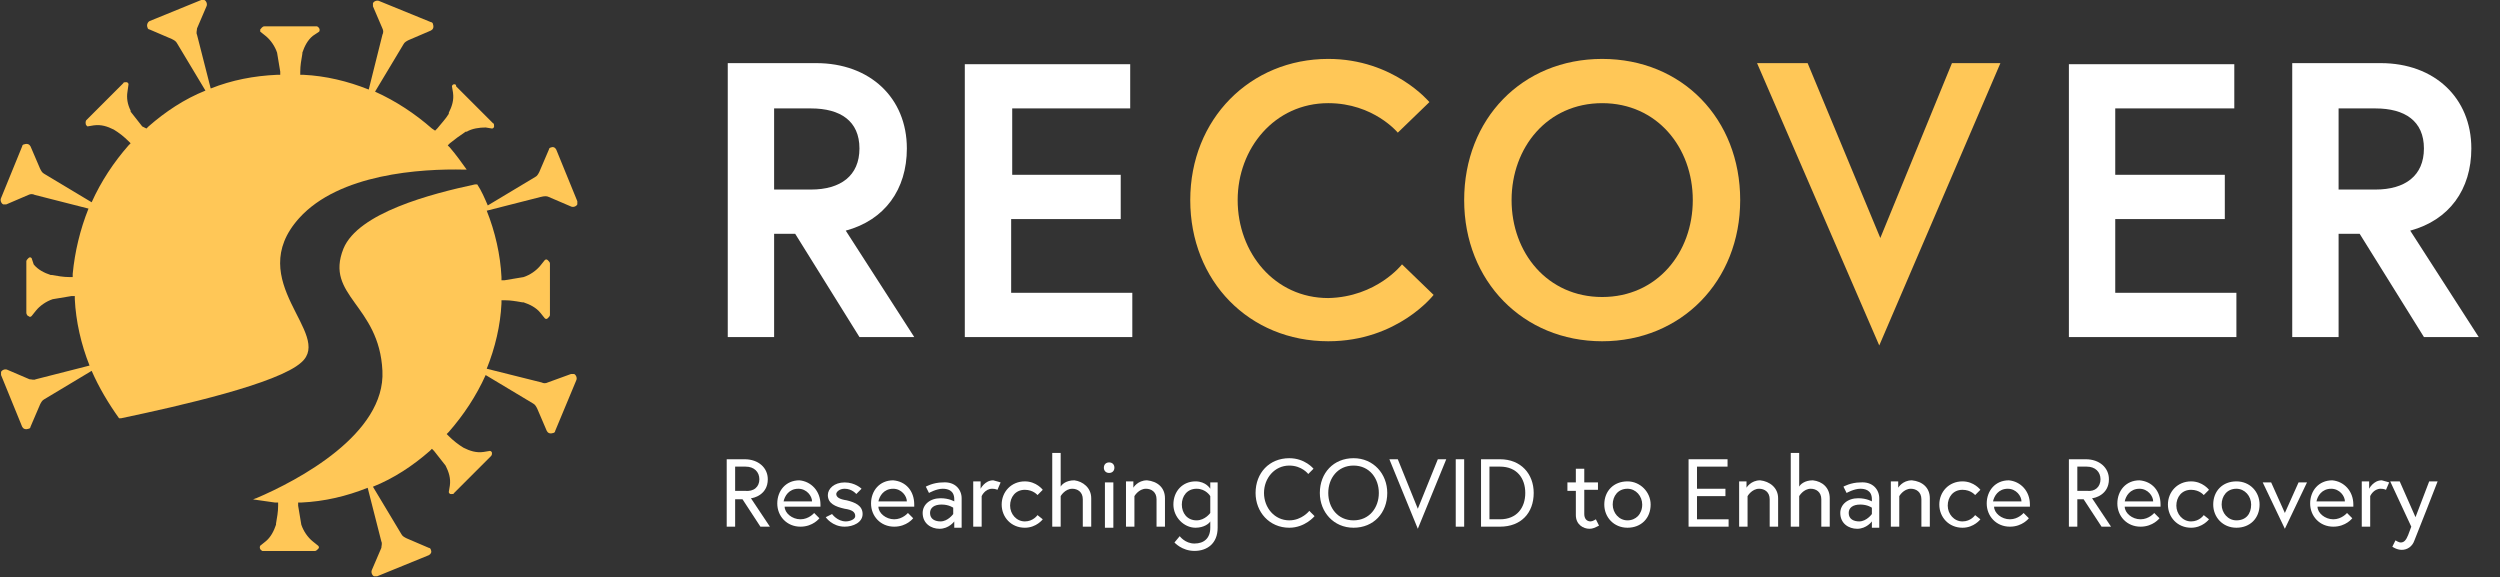 <?xml version="1.0" encoding="utf-8"?>
<!-- Generator: Adobe Illustrator 25.2.1, SVG Export Plug-In . SVG Version: 6.00 Build 0)  -->
<svg version="1.1" id="Layer_1" xmlns="http://www.w3.org/2000/svg" xmlns:xlink="http://www.w3.org/1999/xlink" x="0px" y="0px"
	 viewBox="0 0 237.3 54.8" style="enable-background:new 0 0 237.3 54.8;" xml:space="preserve">
<rect x="0" y="0" width="237.3" height="54.8" fill="#333333" stroke="none"/>
<style type="text/css">
	.st0{enable-background:new    ;}
	.st1{fill:#FFFFFF;}
	.st2{fill:#FFC757;}
</style>
<g transform="translate(-730.221 -1217.308)">
	<g class="st0">
		<path class="st1" d="M799.2,1260.9h1.7c1.3,0,2.2,0.8,2.2,1.9c0,1.5-1.4,1.8-1.6,1.8l1.8,2.7h-0.9l-1.7-2.6H800v2.6h-0.8V1260.9z
			 M802.3,1262.8c0-0.7-0.5-1.2-1.3-1.2H800v2.3h0.9C801.8,1264,802.3,1263.5,802.3,1262.8z"/>
		<path class="st1" d="M808.1,1265.2c0,0.1,0,0.1,0,0.2h-3.4c0,0.6,0.7,1.2,1.5,1.2c0.8,0,1.3-0.6,1.3-0.6l0.5,0.5
			c0,0-0.6,0.8-1.8,0.8c-1.3,0-2.2-1-2.2-2.2c0-1.2,0.8-2.2,2.1-2.2C807.2,1263,808.1,1263.9,808.1,1265.2z M807.3,1264.9
			c0-0.5-0.5-1.2-1.3-1.2c-0.9,0-1.3,0.7-1.4,1.2H807.3z"/>
		<path class="st1" d="M809.2,1266.1c0,0,0.5,0.7,1.3,0.7c0.4,0,0.9-0.2,0.9-0.5c0-0.4-0.3-0.6-1-0.7c-0.9-0.2-1.6-0.5-1.6-1.3
			c0-0.6,0.6-1.2,1.6-1.2c1,0,1.6,0.6,1.6,0.6l-0.5,0.5c0,0-0.4-0.5-1.1-0.5c-0.5,0-0.8,0.3-0.8,0.5c0,0.3,0.3,0.5,1,0.6
			c0.8,0.2,1.5,0.5,1.5,1.3c0,0.8-0.9,1.2-1.7,1.2c-1.2,0-1.8-0.9-1.8-0.9L809.2,1266.1z"/>
		<path class="st1" d="M817,1265.2c0,0.1,0,0.1,0,0.2h-3.4c0,0.6,0.7,1.2,1.5,1.2c0.8,0,1.3-0.6,1.3-0.6l0.5,0.5
			c0,0-0.6,0.8-1.8,0.8c-1.3,0-2.2-1-2.2-2.2c0-1.2,0.8-2.2,2.1-2.2C816.2,1263,817,1263.9,817,1265.2z M816.3,1264.9
			c0-0.5-0.5-1.2-1.3-1.2c-0.9,0-1.3,0.7-1.4,1.2H816.3z"/>
		<path class="st1" d="M821.5,1264.6v2.8h-0.7v-0.6c0,0-0.5,0.7-1.4,0.7c-0.8,0-1.6-0.5-1.6-1.5c0-0.8,0.7-1.4,1.7-1.4
			c0.8,0,1.3,0.3,1.3,0.3v-0.2c0-0.9-0.7-1-1.1-1c-0.6,0-1.3,0.4-1.3,0.4l-0.3-0.6c0,0,0.7-0.4,1.6-0.4
			C820.9,1263,821.5,1263.8,821.5,1264.6z M820.7,1266.1v-0.6c0,0-0.4-0.3-1.1-0.3c-0.7,0-1.1,0.3-1.1,0.8c0,0.6,0.5,0.8,1,0.8
			C820.2,1266.8,820.7,1266.1,820.7,1266.1z"/>
		<path class="st1" d="M825.2,1263.1l-0.3,0.7c0,0-0.2-0.1-0.5-0.1c-0.7,0-1,0.7-1,0.7v2.9h-0.8v-4.3h0.7v0.7c0,0,0.4-0.8,1.2-0.8
			C824.9,1263,825.2,1263.1,825.2,1263.1z"/>
		<path class="st1" d="M829.2,1266.6c0,0-0.6,0.8-1.7,0.8c-1.3,0-2.2-1-2.2-2.2c0-1.2,0.9-2.2,2.2-2.2c1.1,0,1.7,0.8,1.7,0.8
			l-0.5,0.5c0,0-0.4-0.5-1.2-0.5c-0.9,0-1.4,0.7-1.4,1.5c0,0.8,0.6,1.5,1.4,1.5c0.8,0,1.2-0.6,1.2-0.6L829.2,1266.6z"/>
		<path class="st1" d="M833.8,1264.6v2.7H833v-2.6c0-0.7-0.5-1-1-1c-0.7,0-1.1,0.7-1.1,0.7v2.9h-0.8v-7h0.8v3.2
			c0.1-0.2,0.5-0.6,1.3-0.6C833,1263,833.8,1263.6,833.8,1264.6z"/>
		<path class="st1" d="M835.5,1261.2c0.3,0,0.5,0.2,0.5,0.5s-0.2,0.5-0.5,0.5s-0.5-0.2-0.5-0.5S835.2,1261.2,835.5,1261.2z
			 M835.1,1263.1h0.8v4.3h-0.8V1263.1z"/>
		<path class="st1" d="M840.8,1264.6v2.7H840v-2.6c0-0.7-0.5-1-1-1c-0.7,0-1.1,0.7-1.1,0.7v2.9h-0.8v-4.3h0.7v0.6
			c0,0,0.4-0.7,1.3-0.7C840.1,1263,840.8,1263.6,840.8,1264.6z"/>
		<path class="st1" d="M845.1,1266.8c-0.1,0.2-0.6,0.6-1.4,0.6c-1.1,0-2.1-1-2.1-2.2c0-1.3,0.9-2.2,2.1-2.2c1,0,1.4,0.7,1.4,0.7
			v-0.6h0.7v4.3c0,1.5-1,2.2-2.2,2.2c-1.2,0-1.9-0.8-1.9-0.8l0.5-0.6c0,0,0.5,0.7,1.4,0.7c0.9,0,1.5-0.5,1.5-1.5V1266.8z
			 M845.1,1264.4c0,0-0.4-0.7-1.3-0.7c-0.9,0-1.4,0.7-1.4,1.5c0,0.8,0.5,1.5,1.4,1.5c0.8,0,1.3-0.7,1.3-0.7V1264.4z"/>
		<path class="st1" d="M854.4,1262.3c0,0-0.6-0.8-1.8-0.8c-1.4,0-2.4,1.2-2.4,2.6s1,2.6,2.4,2.6c1.2,0,1.9-0.9,1.9-0.9l0.5,0.5
			c0,0-0.9,1.1-2.4,1.1c-1.9,0-3.2-1.5-3.2-3.3c0-1.9,1.3-3.3,3.2-3.3c1.5,0,2.3,1,2.3,1L854.4,1262.3z"/>
		<path class="st1" d="M861.9,1264.1c0,1.9-1.3,3.3-3.2,3.3s-3.2-1.5-3.2-3.3c0-1.9,1.3-3.3,3.2-3.3S861.9,1262.3,861.9,1264.1z
			 M861.1,1264.1c0-1.4-0.9-2.6-2.4-2.6s-2.4,1.2-2.4,2.6s0.9,2.6,2.4,2.6S861.1,1265.5,861.1,1264.1z"/>
		<path class="st1" d="M864.8,1267.5l-2.7-6.6h0.8l1.9,4.7l1.9-4.7h0.8L864.8,1267.5z"/>
		<path class="st1" d="M868.4,1260.9h0.8v6.4h-0.8V1260.9z"/>
		<path class="st1" d="M875.8,1264.1c0,1.9-1.2,3.2-3.2,3.2h-1.8v-6.4h1.8C874.6,1260.9,875.8,1262.3,875.8,1264.1z M875,1264.1
			c0-1.4-0.8-2.5-2.4-2.5h-1v5h1C874.2,1266.6,875,1265.5,875,1264.1z"/>
		<path class="st1" d="M879,1263.1h0.8v-1.3h0.8v1.3h1.3v0.7h-1.3v2.3c0,0.4,0.2,0.7,0.6,0.7c0.2,0,0.5-0.2,0.5-0.2l0.3,0.6
			c-0.4,0.2-0.6,0.3-0.9,0.3c-0.6,0-1.3-0.4-1.3-1.3v-2.3H879V1263.1z"/>
		<path class="st1" d="M886.9,1265.2c0,1.3-0.9,2.2-2.2,2.2c-1.3,0-2.2-1-2.2-2.2c0-1.3,0.9-2.2,2.2-2.2
			C885.9,1263,886.9,1264,886.9,1265.2z M886.1,1265.2c0-0.8-0.6-1.5-1.4-1.5c-0.9,0-1.4,0.7-1.4,1.5c0,0.8,0.6,1.5,1.4,1.5
			C885.5,1266.7,886.1,1266.1,886.1,1265.2z"/>
		<path class="st1" d="M891.3,1263.7h2.7v0.7h-2.7v2.2h3v0.7h-3.8v-6.4h3.7v0.7h-2.9V1263.7z"/>
		<path class="st1" d="M899,1264.6v2.7h-0.8v-2.6c0-0.7-0.5-1-1-1c-0.7,0-1.1,0.7-1.1,0.7v2.9h-0.8v-4.3h0.7v0.6
			c0,0,0.4-0.7,1.3-0.7C898.2,1263,899,1263.6,899,1264.6z"/>
		<path class="st1" d="M903.9,1264.6v2.7h-0.8v-2.6c0-0.7-0.5-1-1-1c-0.7,0-1.1,0.7-1.1,0.7v2.9h-0.8v-7h0.8v3.2
			c0.1-0.2,0.5-0.6,1.3-0.6C903.2,1263,903.9,1263.6,903.9,1264.6z"/>
		<path class="st1" d="M908.6,1264.6v2.8h-0.7v-0.6c0,0-0.5,0.7-1.4,0.7c-0.8,0-1.6-0.5-1.6-1.5c0-0.8,0.7-1.4,1.7-1.4
			c0.8,0,1.3,0.3,1.3,0.3v-0.2c0-0.9-0.7-1-1.1-1c-0.6,0-1.3,0.4-1.3,0.4l-0.3-0.6c0,0,0.7-0.4,1.6-0.4
			C908,1263,908.6,1263.8,908.6,1264.6z M907.9,1266.1v-0.6c0,0-0.4-0.3-1.1-0.3c-0.7,0-1.1,0.3-1.1,0.8c0,0.6,0.5,0.8,1,0.8
			C907.4,1266.8,907.9,1266.1,907.9,1266.1z"/>
		<path class="st1" d="M913.4,1264.6v2.7h-0.8v-2.6c0-0.7-0.5-1-1-1c-0.7,0-1.1,0.7-1.1,0.7v2.9h-0.8v-4.3h0.7v0.6
			c0,0,0.4-0.7,1.3-0.7C912.7,1263,913.4,1263.6,913.4,1264.6z"/>
		<path class="st1" d="M918.2,1266.6c0,0-0.6,0.8-1.7,0.8c-1.3,0-2.2-1-2.2-2.2c0-1.2,0.9-2.2,2.2-2.2c1.1,0,1.7,0.8,1.7,0.8
			l-0.5,0.5c0,0-0.4-0.5-1.2-0.5c-0.9,0-1.4,0.7-1.4,1.5c0,0.8,0.6,1.5,1.4,1.5c0.8,0,1.2-0.6,1.2-0.6L918.2,1266.6z"/>
		<path class="st1" d="M922.9,1265.2c0,0.1,0,0.1,0,0.2h-3.4c0,0.6,0.7,1.2,1.5,1.2c0.8,0,1.3-0.6,1.3-0.6l0.5,0.5
			c0,0-0.6,0.8-1.8,0.8c-1.3,0-2.2-1-2.2-2.2c0-1.2,0.8-2.2,2.1-2.2C922,1263,922.9,1263.9,922.9,1265.2z M922.1,1264.9
			c0-0.5-0.5-1.2-1.3-1.2c-0.9,0-1.3,0.7-1.4,1.2H922.1z"/>
		<path class="st1" d="M926.5,1260.9h1.7c1.3,0,2.2,0.8,2.2,1.9c0,1.5-1.4,1.8-1.6,1.8l1.8,2.7h-0.9l-1.7-2.6h-0.6v2.6h-0.8V1260.9z
			 M929.6,1262.8c0-0.7-0.5-1.2-1.3-1.2h-0.9v2.3h0.9C929.1,1264,929.6,1263.5,929.6,1262.8z"/>
		<path class="st1" d="M935.3,1265.2c0,0.1,0,0.1,0,0.2h-3.4c0,0.6,0.7,1.2,1.5,1.2c0.8,0,1.3-0.6,1.3-0.6l0.5,0.5
			c0,0-0.6,0.8-1.8,0.8c-1.3,0-2.2-1-2.2-2.2c0-1.2,0.8-2.2,2.1-2.2C934.5,1263,935.3,1263.9,935.3,1265.2z M934.6,1264.9
			c0-0.5-0.5-1.2-1.3-1.2c-0.9,0-1.3,0.7-1.4,1.2H934.6z"/>
		<path class="st1" d="M939.9,1266.6c0,0-0.6,0.8-1.7,0.8c-1.3,0-2.2-1-2.2-2.2c0-1.2,0.9-2.2,2.2-2.2c1.1,0,1.7,0.8,1.7,0.8
			l-0.5,0.5c0,0-0.4-0.5-1.2-0.5c-0.9,0-1.4,0.7-1.4,1.5c0,0.8,0.6,1.5,1.4,1.5c0.8,0,1.2-0.6,1.2-0.6L939.9,1266.6z"/>
		<path class="st1" d="M944.7,1265.2c0,1.3-0.9,2.2-2.2,2.2s-2.2-1-2.2-2.2c0-1.3,0.9-2.2,2.2-2.2S944.7,1264,944.7,1265.2z
			 M943.9,1265.2c0-0.8-0.6-1.5-1.4-1.5c-0.9,0-1.4,0.7-1.4,1.5c0,0.8,0.6,1.5,1.4,1.5C943.4,1266.7,943.9,1266.1,943.9,1265.2z"/>
		<path class="st1" d="M945.8,1263.1l1.3,2.9l1.3-2.9h0.8l-2.1,4.4l-2.1-4.4H945.8z"/>
		<path class="st1" d="M953.6,1265.2c0,0.1,0,0.1,0,0.2h-3.4c0,0.6,0.7,1.2,1.5,1.2c0.8,0,1.3-0.6,1.3-0.6l0.5,0.5
			c0,0-0.6,0.8-1.8,0.8c-1.3,0-2.2-1-2.2-2.2c0-1.2,0.8-2.2,2.1-2.2C952.7,1263,953.6,1263.9,953.6,1265.2z M952.8,1264.9
			c0-0.5-0.5-1.2-1.3-1.2c-0.9,0-1.3,0.7-1.4,1.2H952.8z"/>
		<path class="st1" d="M957,1263.1l-0.3,0.7c0,0-0.2-0.1-0.5-0.1c-0.7,0-1,0.7-1,0.7v2.9h-0.8v-4.3h0.7v0.7c0,0,0.4-0.8,1.2-0.8
			C956.7,1263,957,1263.1,957,1263.1z"/>
		<path class="st1" d="M957.6,1268.6c0,0,0.3,0.2,0.5,0.2c0.3,0,0.5-0.2,0.7-0.7l0.3-0.8l-2-4.3h0.9l1.5,3.4l1.3-3.4h0.8
			c0,0-2.1,5.4-2.2,5.6c-0.2,0.6-0.7,0.9-1.2,0.9c-0.5,0-0.9-0.3-0.9-0.3L957.6,1268.6z"/>
	</g>
	<g class="st0">
		<path class="st1" d="M799.2,1223.3h8.5c5.1,0,8.6,3.3,8.6,8.1c0,3.9-2.1,6.8-5.8,7.8l6.5,10.1h-5.2l-6.1-9.8h-2v9.8h-4.4V1223.3z
			 M811.8,1231.4c0-2.6-1.8-3.8-4.6-3.8h-3.5v7.7h3.5C810,1235.3,811.8,1234,811.8,1231.4z"/>
		<path class="st1" d="M826.2,1233.9h10.4v4.2h-10.4v7h11.5v4.2h-15.9v-25.9h15.7v4.2h-11.2V1233.9z"/>
	</g>
	<g class="st0">
		<path class="st2" d="M863.3,1242.4l3,2.9c0,0-3.4,4.4-10,4.4c-7.5,0-13.1-5.7-13.1-13.4c0-7.7,5.7-13.4,13.1-13.4
			c6.2,0,9.6,4.1,9.6,4.1l-3,2.9c0,0-2.3-2.8-6.6-2.8c-5.1,0-8.6,4.3-8.6,9.2c0,5,3.5,9.3,8.6,9.3
			C860.9,1245.5,863.3,1242.4,863.3,1242.4z"/>
		<path class="st2" d="M895.4,1236.3c0,7.7-5.6,13.4-13.1,13.4c-7.5,0-13.1-5.7-13.1-13.4c0-7.7,5.5-13.4,13.1-13.4
			C889.9,1222.9,895.4,1228.6,895.4,1236.3z M890.9,1236.3c0-5-3.4-9.2-8.6-9.2c-5.2,0-8.6,4.2-8.6,9.2c0,5,3.4,9.2,8.6,9.2
			C887.5,1245.5,890.9,1241.3,890.9,1236.3z"/>
		<path class="st2" d="M908.6,1250.1l-11.6-26.8h4.8l6.9,16.6l6.8-16.6h4.6L908.6,1250.1z"/>
	</g>
	<g class="st0">
		<path class="st1" d="M931,1233.9h10.4v4.2H931v7h11.5v4.2h-15.9v-25.9h15.7v4.2H931V1233.9z"/>
		<path class="st1" d="M947.7,1223.3h8.5c5.1,0,8.6,3.3,8.6,8.1c0,3.9-2.1,6.8-5.8,7.8l6.5,10.1h-5.2l-6.1-9.8h-2v9.8h-4.4V1223.3z
			 M960.3,1231.4c0-2.6-1.8-3.8-4.6-3.8h-3.5v7.7h3.5C958.5,1235.3,960.3,1234,960.3,1231.4z"/>
	</g>
	<g transform="translate(730.221 1217.308)">
		<path class="st2" d="M52.1,18.7l2.1,0.9c0.2,0.1,0.5,0,0.6-0.2c0-0.1,0-0.2,0-0.3l-2-4.9c-0.1-0.2-0.3-0.3-0.5-0.2
			c-0.1,0-0.2,0.1-0.2,0.2l-0.9,2.1c-0.1,0.2-0.2,0.4-0.4,0.5l-4.5,2.7c-0.3-0.7-0.6-1.4-1-2c-0.1,0-0.1,0-0.2,0
			c-4.2,0.9-11.1,2.7-12.5,6.1c-1.8,4.5,3.4,5.3,3.7,11.6c0.3,6-8,10.4-12,12.1c-0.1,0-0.2,0.1-0.3,0.1c0.7,0.1,1.4,0.2,2.1,0.3h0.3
			V48c0,0.6-0.1,1.1-0.2,1.7l0,0v0.1c-0.2,0.6-0.5,1.2-1,1.6l-0.5,0.4c-0.1,0.2,0,0.4,0.2,0.5H25h4.9c0.1,0,0.2-0.1,0.3-0.2
			c0.1-0.1,0.1-0.2,0-0.3l-0.5-0.4c-0.5-0.4-0.9-1-1.1-1.6c-0.1-0.6-0.2-1.2-0.3-1.8v-0.3h0.3c2.2-0.1,4.3-0.6,6.3-1.4l0,0l0,0
			l1.3,5.1c0.1,0.2,0,0.4,0,0.6l-0.9,2.1c-0.1,0.2,0,0.5,0.2,0.6c0.1,0,0.2,0,0.3,0l4.9-2c0.2-0.1,0.3-0.3,0.2-0.5
			c0-0.1-0.1-0.2-0.2-0.2l-2.1-0.9c-0.2-0.1-0.4-0.2-0.5-0.4l-2.7-4.5c2-0.8,3.8-2,5.4-3.4l0.2-0.2l0.2,0.2c0.4,0.5,0.7,0.9,1.1,1.4
			c0.3,0.6,0.5,1.2,0.4,1.9l-0.1,0.6c0,0.1,0.1,0.2,0.2,0.2c0.1,0,0.3,0,0.3-0.1l3.5-3.5c0.1-0.1,0.1-0.2,0.1-0.3s-0.1-0.2-0.2-0.2
			l-0.6,0.1c-0.7,0.1-1.3-0.1-1.9-0.4l0,0c-0.5-0.3-1-0.7-1.4-1.1l-0.2-0.2l0.2-0.2c1.4-1.6,2.6-3.4,3.5-5.4l4.5,2.7
			c0.2,0.1,0.3,0.3,0.4,0.5l0.9,2.1c0.1,0.2,0.3,0.3,0.6,0.2c0.1,0,0.2-0.1,0.2-0.2l2-4.8c0.1-0.2,0-0.5-0.2-0.6c-0.1,0-0.2,0-0.3,0
			L52,36.3c-0.2,0.1-0.4,0.1-0.6,0L46.2,35l0,0c0.8-2,1.3-4.1,1.4-6.2v-0.3h0.3c0.6,0,1.1,0.1,1.7,0.2l0,0h0.1
			c0.6,0.2,1.2,0.5,1.6,1l0.4,0.5c0.1,0.1,0.2,0.1,0.3,0s0.2-0.2,0.2-0.3V25c0-0.1-0.1-0.2-0.2-0.3c-0.1-0.1-0.2-0.1-0.3,0l-0.4,0.5
			c-0.4,0.5-1,0.9-1.6,1.1c-0.6,0.1-1.2,0.2-1.8,0.3h-0.3v-0.3C47.5,24.2,47,22,46.2,20l0,0l5.1-1.3C51.7,18.6,51.9,18.6,52.1,18.7z
			"/>
		<path class="st2" d="M28.4,20.7c3.8-4.2,11.5-4.7,15.7-4.6c0.1,0,0.1,0,0.2,0c-0.5-0.7-1-1.4-1.6-2.1l-0.2-0.2l0.2-0.2
			c0.5-0.4,0.9-0.7,1.5-1.1h0.1c0.5-0.3,1.2-0.4,1.8-0.4l0.6,0.1c0.1,0,0.2-0.1,0.2-0.2c0-0.1,0-0.3-0.1-0.3l-3.5-3.5
			C43.3,8,43.2,8,43.1,8c-0.1,0-0.2,0.1-0.2,0.2L43,8.8c0.1,0.7-0.1,1.3-0.4,1.9v0.1c-0.3,0.5-0.7,0.9-1.1,1.4l-0.2,0.2L41,12.2
			c-1.6-1.4-3.4-2.6-5.4-3.5l2.7-4.5c0.1-0.2,0.3-0.3,0.5-0.4l2.1-0.9c0.2-0.1,0.3-0.3,0.2-0.6c0-0.1-0.1-0.2-0.2-0.2l-4.9-2
			c-0.2-0.1-0.5,0-0.6,0.2c0,0.1,0,0.2,0,0.3l0.9,2.1c0.1,0.2,0.1,0.4,0,0.6L35,8.5c-2-0.8-4.1-1.3-6.2-1.4h-0.3V6.8
			c0-0.6,0.1-1.1,0.2-1.7l0,0V5c0.2-0.6,0.5-1.2,1-1.6L30.3,3c0.1-0.2,0-0.4-0.2-0.5H30h-4.9c-0.2,0-0.3,0.2-0.4,0.3
			c0,0.1,0,0.1,0,0.2l0.5,0.4c0.5,0.4,0.9,1,1.1,1.6c0.1,0.6,0.2,1.2,0.3,1.8v0.3h-0.3C24.1,7.2,22,7.6,20,8.4l0,0l0,0l-1.3-5.1
			c-0.1-0.2,0-0.4,0-0.6l0.9-2.1c0.1-0.2,0-0.5-0.2-0.6c-0.1,0-0.2,0-0.3,0l0,0l-4.9,2C14,2.1,13.9,2.4,14,2.6
			c0,0.1,0.1,0.2,0.2,0.2l2.1,0.9c0.2,0.1,0.4,0.2,0.5,0.4l2.7,4.5c-2,0.8-3.8,2-5.4,3.4l-0.2,0.2L13.5,12c-0.4-0.5-0.7-0.9-1.1-1.4
			v-0.1c-0.3-0.6-0.4-1.2-0.3-1.8L12.2,8c0-0.1-0.1-0.2-0.2-0.2c-0.1,0-0.3,0-0.3,0.1l-3.5,3.5c-0.1,0.1-0.1,0.4,0,0.5L8.3,12
			l0.6-0.1c0.7-0.1,1.3,0.1,1.9,0.4l0,0c0.5,0.3,1,0.7,1.4,1.1l0.2,0.2l-0.2,0.2c-1.4,1.6-2.6,3.4-3.5,5.4l0,0l-4.5-2.7
			C4,16.4,3.9,16.2,3.8,16l-0.9-2.1c-0.1-0.2-0.3-0.3-0.6-0.2c-0.1,0-0.2,0.1-0.2,0.2l-2,4.9c-0.1,0.2,0,0.5,0.2,0.6
			c0.1,0,0.2,0,0.3,0l2.1-0.9c0.2-0.1,0.4-0.1,0.6,0l5.1,1.3l0,0c-0.8,2-1.3,4.1-1.5,6.2v0.3H6.6c-0.6,0-1.1-0.1-1.7-0.2l0,0H4.8
			c-0.6-0.2-1.2-0.5-1.6-1L3,24.5c-0.1-0.1-0.2-0.1-0.3,0s-0.2,0.2-0.2,0.3v4.9c0,0.1,0.1,0.3,0.2,0.3c0.1,0.1,0.2,0.1,0.3,0
			l0.4-0.5c0.4-0.5,1-0.9,1.6-1.1c0.6-0.1,1.2-0.2,1.8-0.3h0.3v0.3c0.1,2.1,0.6,4.3,1.4,6.3l0,0L3.4,36c-0.2,0.1-0.4,0-0.6,0
			l-2.1-0.9c-0.2-0.1-0.5,0-0.6,0.2c0,0.1,0,0.2,0,0.3l2,4.9c0.1,0.2,0.3,0.3,0.6,0.2c0.1,0,0.2-0.1,0.2-0.2l0.9-2.1
			C3.9,38.2,4,38,4.2,37.9l4.5-2.7c0.7,1.6,1.6,3.1,2.6,4.5h0.2c5.7-1.2,14.9-3.3,17.1-5.3C31.7,31.7,23,26.7,28.4,20.7z"/>
	</g>
</g>
</svg>
